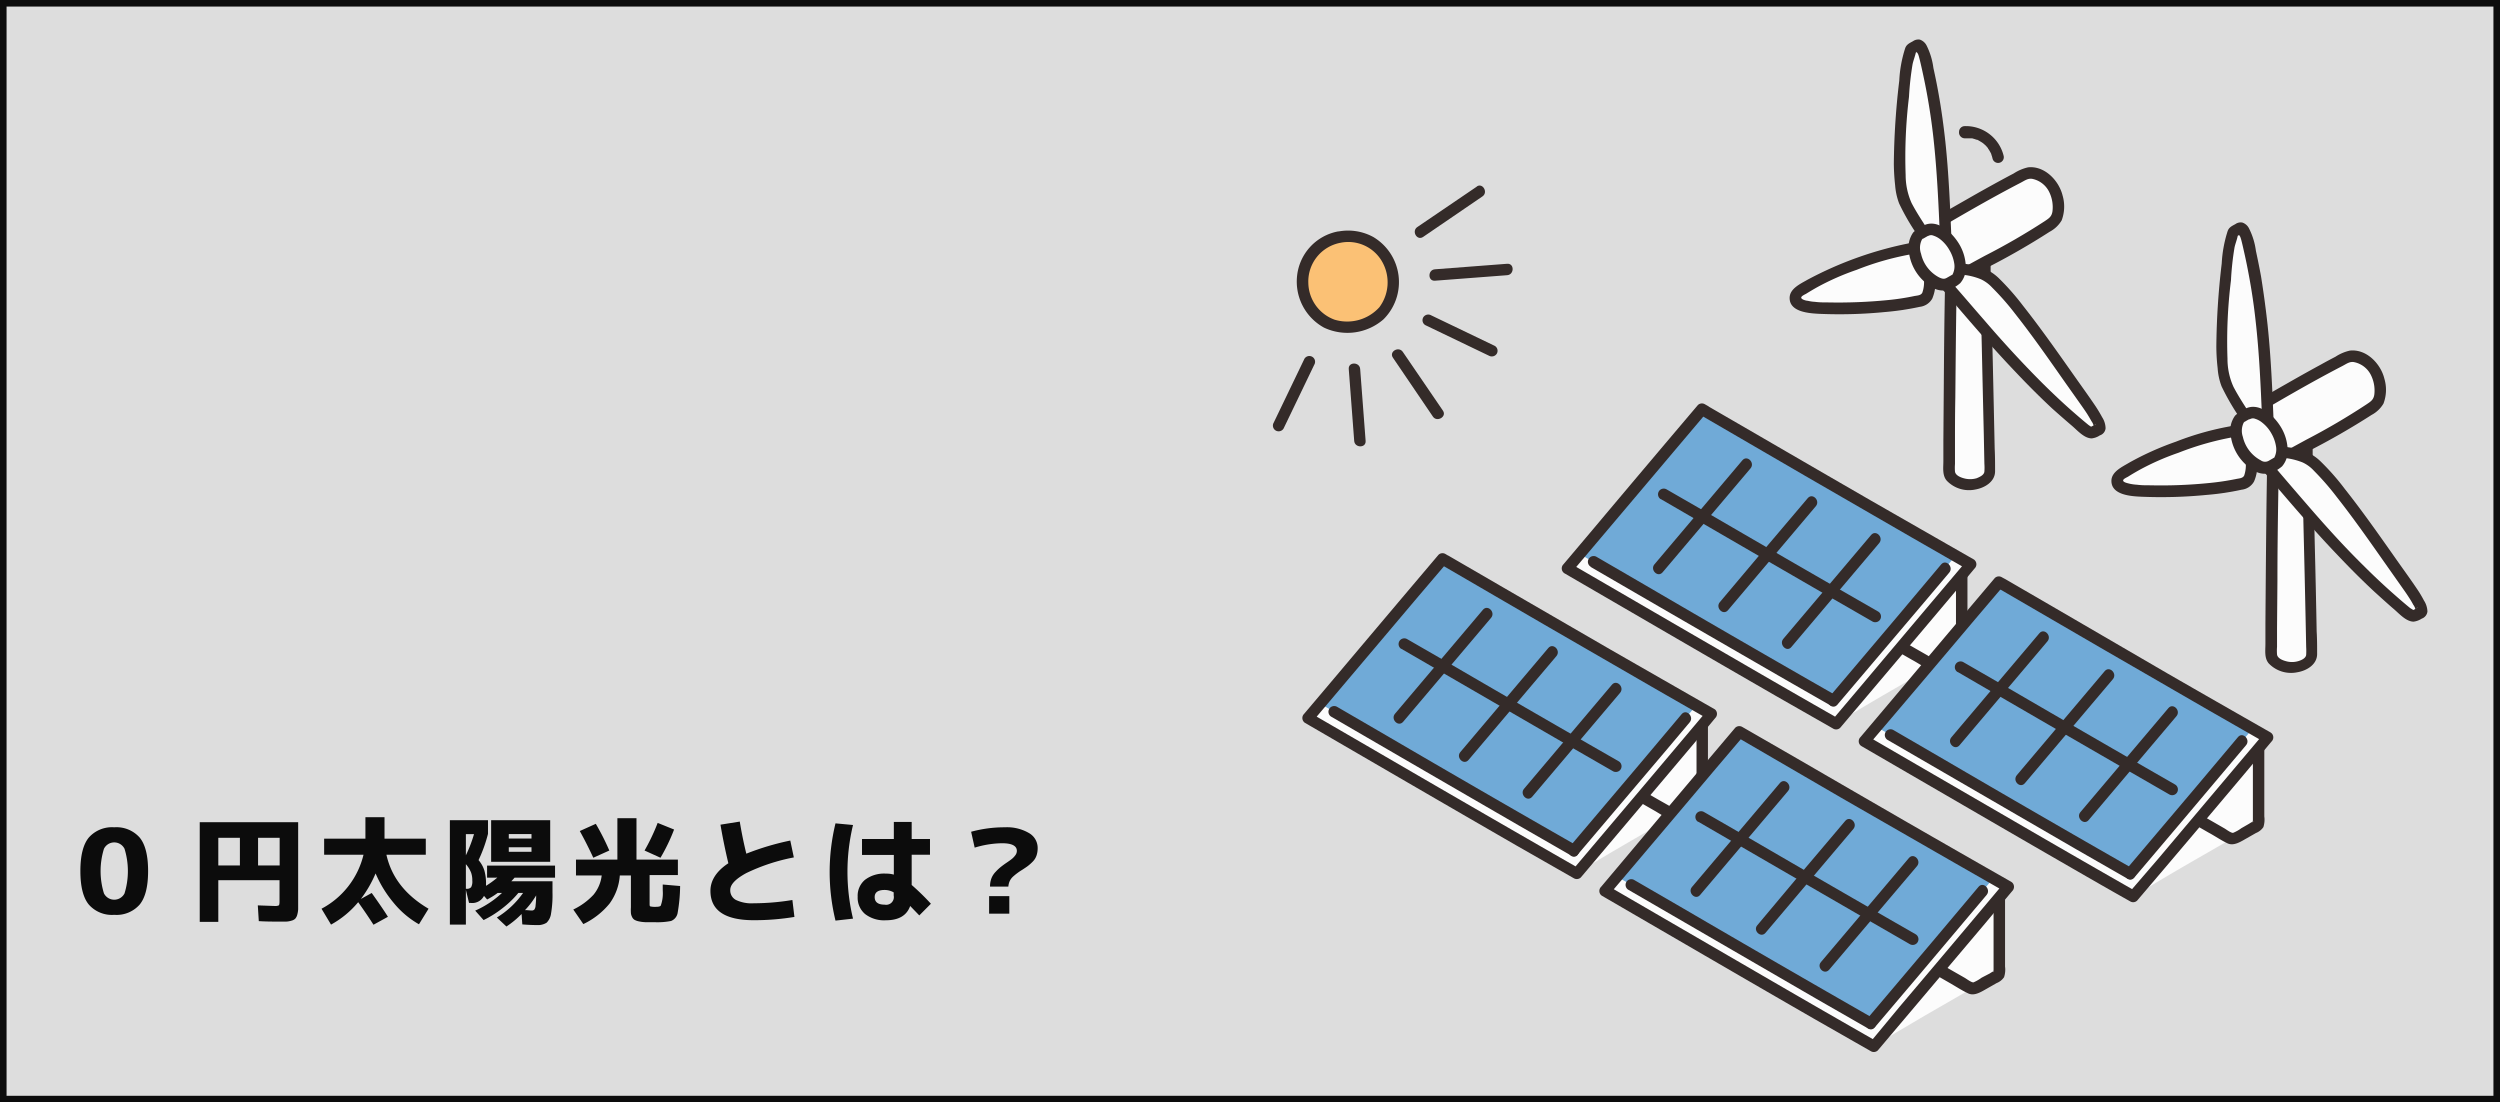 <svg xmlns="http://www.w3.org/2000/svg" viewBox="0 0 381 168"><rect x="0" y="0" width="381" height="168" fill="#808080" stroke="none"/><defs><style>.cls-1{fill:#ddd;stroke:#0c0c0c;stroke-miterlimit:10;}.cls-2{opacity:0.9;}.cls-3{fill:#fff;}.cls-4{fill:#211715;}.cls-5{fill:#64a4d6;}.cls-6{fill:#febe69;}.cls-7{fill:#0c0c0c;}</style></defs><g id="レイヤー_2" data-name="レイヤー 2"><g id="レイヤー_1-2" data-name="レイヤー 1"><rect class="cls-1" x="0.5" y="0.5" width="380" height="167"/><g class="cls-2"><path class="cls-3" d="M304.65,140.94v-4l-9.19,10.89,4.82,2.76a.88.88,0,0,0,.86,0l3.3-1.89a.45.45,0,0,0,.22-.38C304.65,147.16,304.65,144.11,304.65,140.94Z"/><path class="cls-3" d="M344.19,118.12v-4.05c-2.82,3.36-6,7.1-9.19,10.9l4.82,2.76a.87.87,0,0,0,.87,0l3.29-1.88a.45.45,0,0,0,.22-.38C344.19,124.34,344.19,121.29,344.19,118.12Z"/><path class="cls-3" d="M302.6,40.12c.2,8.45.68,28.89.71,31.79a1.64,1.64,0,0,1-.91,1.34,4.2,4.2,0,0,1-4.34,0,1.68,1.68,0,0,1-.94-1.34c.06-5.55.13-20.38.29-28.27"/><path class="cls-4" d="M301.72,40.12c.11,4.16.2,8.32.3,12.48q.15,6.78.31,13.56l.09,4.5a8.29,8.29,0,0,1,0,1.22c-.06.53-.72.81-1.17,1a3.53,3.53,0,0,1-2,0c-.47-.13-1.22-.43-1.31-1a7.62,7.62,0,0,1,0-1.17c0-1,0-1.9,0-2.85,0-2.41,0-4.83.05-7.24.05-5.13.09-10.26.18-15.39,0-.52,0-1.05,0-1.58a.88.88,0,0,0-1.75,0c-.11,5.24-.15,10.48-.19,15.72l-.06,7.79c0,1,0,2.07,0,3.1s-.19,2.18.52,3a4.69,4.69,0,0,0,4.36,1.34c1.43-.25,3-1.19,3-2.78,0-1.14,0-2.29-.06-3.43q-.14-6.64-.29-13.29l-.33-13.73,0-1.29a.87.87,0,0,0-1.74,0Z"/><path class="cls-3" d="M297.42,42.82l3.12-1.8,12.32-7.11a2.28,2.28,0,0,0,.86-2.1,6.56,6.56,0,0,0-3-5.24,2.13,2.13,0,0,0-2.16-.24l-15.68,9.05"/><path class="cls-4" d="M297.86,43.58c1.64-.95,3.28-1.88,4.95-2.77a108.94,108.94,0,0,0,9.56-5.49,4.65,4.65,0,0,0,1.83-1.74,6,6,0,0,0,.14-3.78c-.56-2.28-2.73-4.56-5.25-4.3a6.74,6.74,0,0,0-2.21.94c-.73.38-1.45.77-2.17,1.16q-2.55,1.39-5.07,2.84c-2.42,1.38-4.84,2.77-7.24,4.18a.87.87,0,0,0,.88,1.51c4.83-2.84,9.67-5.69,14.65-8.27.64-.33,1.12-.72,1.8-.6a3.7,3.7,0,0,1,2.53,1.92,5.26,5.26,0,0,1,.54,3c-.11.85-.57,1.11-1.22,1.55A100.9,100.9,0,0,1,302.46,39c-1.85,1-3.66,2-5.47,3a.87.87,0,0,0,.88,1.51Z"/><path class="cls-3" d="M298.83,41a9.38,9.38,0,0,1,4.37,1.33c3.44,2.64,10.42,13,14.5,18.73a20.71,20.71,0,0,1,2.1,3.38,2,2,0,0,1,.21.66.34.34,0,0,1-.13.3l-.93.47c-.25.12-.75-.08-1.14-.39-7.59-6.18-14.08-13.76-21-21.84"/><path class="cls-3" d="M293,35.47c-.81-1.29-2.81-4.31-3.07-5.55-1.12-5.3,0-13.9.51-19.39a14,14,0,0,1,.78-3.11s1-.55,1-.56c.46,0,.92.94,1.09,1.62,2.46,9.91,2.83,18.53,3.2,27.68"/><path class="cls-3" d="M291.57,37.79c-4.64.64-12.44,3.71-14.54,4.9a29.52,29.52,0,0,0-3,1.83,1,1,0,0,0-.23,1.43l0,0a1.38,1.38,0,0,0,.52.37,7,7,0,0,0,2.67.53c4.58.24,11.91-.1,15.93-1.17,1-.26,1.16-1.79,1.11-3.23"/><path class="cls-4" d="M298.83,41.85a9.82,9.82,0,0,1,3.06.71,5.54,5.54,0,0,1,1.71,1.26,39.8,39.8,0,0,1,3.51,4c2.74,3.47,5.27,7.12,7.81,10.74l1.89,2.67c.43.61.87,1.22,1.27,1.84.23.37.45.74.66,1.12a1.91,1.91,0,0,1,.38,1l.12-.44c.08-.19.25-.18,0,0l-.44.22a1.21,1.21,0,0,1-.2.09s.2,0,.16,0-.37-.21-.53-.34c-.82-.67-1.62-1.36-2.42-2.06-1.57-1.38-3.09-2.82-4.58-4.3-3.06-3.06-6-6.27-8.8-9.53-1.67-1.91-3.31-3.84-5-5.76-.72-.86-1.95.38-1.23,1.23,3.59,4.2,7.17,8.41,11,12.42,1.8,1.91,3.66,3.77,5.58,5.56,1,.89,2,1.77,3,2.62.82.7,1.86,1.91,3,1.91a2.75,2.75,0,0,0,1.24-.46,1.25,1.25,0,0,0,.87-1.07,3.2,3.2,0,0,0-.52-1.69c-.33-.61-.69-1.21-1.08-1.79-1.14-1.68-2.34-3.33-3.51-5-2.43-3.45-4.87-6.91-7.49-10.23a38.28,38.28,0,0,0-3.67-4.17,7.22,7.22,0,0,0-2.31-1.51,13.12,13.12,0,0,0-3.45-.74.88.88,0,0,0,0,1.75Z"/><path class="cls-4" d="M293.79,35c-.85-1.33-1.73-2.65-2.46-4.05a10.49,10.49,0,0,1-.91-4.27,76.48,76.48,0,0,1,.51-11.91,44.28,44.28,0,0,1,.55-5c.14-.65.42-1.3.53-1.95,0-.15,0,0,0,.07l-.28.27,0,0A1,1,0,0,0,292,8l.41-.22.14-.08c.23-.2-.6-.23-.54,0s.19.35.29.51a3.5,3.5,0,0,1,.17.52c.17.63.31,1.26.45,1.89.26,1.18.51,2.38.73,3.58.41,2.24.75,4.51,1,6.78.56,5.05.78,10.13,1,15.2,0,1.12,1.78,1.13,1.74,0-.2-4.84-.4-9.7-.91-14.52-.27-2.49-.61-5-1.05-7.42-.23-1.3-.49-2.59-.78-3.88a10.63,10.63,0,0,0-1.05-3.45,1.86,1.86,0,0,0-1-.87,1.42,1.42,0,0,0-1.06.24c-.54.3-1,.49-1.2,1.1a19,19,0,0,0-.89,4.9,114.2,114.2,0,0,0-.83,12.67,33,33,0,0,0,.2,3.3,9.88,9.88,0,0,0,.6,2.74,34.33,34.33,0,0,0,2.87,4.94c.6.94,2.11.07,1.51-.88Z"/><path class="cls-4" d="M291.34,37a55.95,55.95,0,0,0-15.89,5.64c-1.05.61-2.72,1.35-2.71,2.78,0,2.15,3,2.33,4.56,2.41a71,71,0,0,0,10-.28,41,41,0,0,0,5.28-.79,2.5,2.5,0,0,0,1.9-1.26,6.26,6.26,0,0,0,.46-3,.87.87,0,0,0-1.74,0,4.9,4.9,0,0,1-.23,2.08c-.2.46-.79.45-1.24.54a36.45,36.45,0,0,1-4,.61,77.26,77.26,0,0,1-9.13.36c-.66,0-1.32,0-2-.09a5.73,5.73,0,0,1-1.09-.16c-.22,0-.95-.18-1-.45s.58-.52.76-.63c.56-.35,1.12-.68,1.69-1a38.61,38.61,0,0,1,6-2.64,43.25,43.25,0,0,1,8.87-2.47.89.89,0,0,0,.61-1.08.91.91,0,0,0-1.08-.61Z"/><path class="cls-3" d="M293.52,35.17l-.9.52a2.15,2.15,0,0,0-.88,2,6.41,6.41,0,0,0,3,5.31,2.18,2.18,0,0,0,2.18.29l.91-.52a2.26,2.26,0,0,0,.85-2.09,6.55,6.55,0,0,0-3-5.24A2.14,2.14,0,0,0,293.52,35.17Z"/><path class="cls-4" d="M293.08,34.42a5.31,5.31,0,0,0-1.5,1,4,4,0,0,0-.65,3.08,7.22,7.22,0,0,0,3.4,5.21,3.16,3.16,0,0,0,3.07.3,5.38,5.38,0,0,0,1.34-.86,3.57,3.57,0,0,0,.84-2.72,7.06,7.06,0,0,0-.82-2.91c-1-1.87-3.41-4.33-5.68-3.12-1,.53-.12,2,.88,1.51a.87.87,0,0,1,.69,0,3.39,3.39,0,0,1,1.06.57,5.55,5.55,0,0,1,1.38,1.63,5.67,5.67,0,0,1,.73,2,2.68,2.68,0,0,1-.28,1.77s.08-.09,0,0,.07,0-.05,0l-.13.08-.65.37c-.38.22-.66.2-1.2-.06a5.37,5.37,0,0,1-2.74-3.59,2.74,2.74,0,0,1,.15-2.2c-.08.09.12-.12.11-.11s0,0,.06,0l.21-.12.68-.39A.87.87,0,0,0,293.08,34.42Z"/><path class="cls-4" d="M299.5,21.08h.74l.1,0,.21,0,.41.12.17.06.13.05c-.1-.05.08,0,.1,0l.19.1.37.22.16.1.11.08.08.06.17.15a2.37,2.37,0,0,1,.28.27l.26.3c.13.15-.06-.1,0,.05l.13.18a7.62,7.62,0,0,1,.38.69c-.09-.18,0,0,0,.06s.05.13.07.2.08.28.11.42a.87.87,0,1,0,1.68-.46,5.93,5.93,0,0,0-5.91-4.51.87.87,0,0,0-.88.87A.89.89,0,0,0,299.5,21.08Z"/><path class="cls-3" d="M281.19,108.72l8.55-10.11,4.82,2.76a1.17,1.17,0,0,0,.24.09c-3,1.76-11.3,6.42-14.94,8.84Z"/><path class="cls-3" d="M298.93,91.76v-4l-9.18,10.89,4.82,2.76a.88.88,0,0,0,.86,0l3.29-1.89a.43.43,0,0,0,.22-.38C298.94,98,298.93,94.93,298.93,91.76Z"/><path class="cls-4" d="M288.27,98.77l3.07,1.76c1,.54,1.88,1.16,2.87,1.63s2.05-.27,3-.8l1.35-.77a2.44,2.44,0,0,0,1.13-.9,3.68,3.68,0,0,0,.15-1.62V85.83a.88.88,0,0,0-1.75,0c0,3,0,6,0,9V98.3c0,.18,0,.37,0,.55a.28.28,0,0,0,0,.13c.07.24-.24-.45.06-.17a5.07,5.07,0,0,0-.64.37l-1.18.68a6.63,6.63,0,0,1-1.24.71c-.28.06-1-.48-1.31-.67l-1.45-.83-3.16-1.81a.87.87,0,0,0-.88,1.51Z"/><path class="cls-5" d="M259.86,62.64l-.49-.29c-6.1,7.24-13.83,16.39-20.48,24.25,12.25,7.11,28.44,16.54,41,23.7,6.68-7.89,14.52-17.16,20.49-24.27C288.12,79.05,271.75,69.54,259.86,62.64Z"/><path class="cls-4" d="M253.09,76.05q12.59,7.31,25.17,14.58l7.09,4.08a.87.87,0,0,0,.88-1.51q-12.69-7.28-25.32-14.63l-6.94-4a.87.87,0,0,0-.88,1.5Z"/><path class="cls-4" d="M273,98.61l13.39-15.84c.72-.86-.5-2.1-1.23-1.24q-6.69,7.93-13.4,15.85C271.08,98.23,272.31,99.47,273,98.61Z"/><path class="cls-4" d="M263.34,93l13.39-15.85c.72-.85-.5-2.09-1.23-1.23q-6.72,7.9-13.4,15.85C261.38,92.62,262.61,93.86,263.34,93Z"/><path class="cls-4" d="M253.38,87.22q6.71-7.91,13.4-15.84c.72-.85-.51-2.09-1.24-1.23L252.14,86C251.42,86.84,252.65,88.08,253.38,87.22Z"/><path class="cls-3" d="M266.22,102.46C256.85,97,247,91.31,238.89,86.6l1.84-2.18c11.7,6.8,26.83,15.61,38.65,22.36,5.95-7,12.95-15.3,18.65-22.08L300.35,86c-6,7.11-13.81,16.38-20.49,24.27C275.63,107.88,271,105.21,266.22,102.46Z"/><path class="cls-4" d="M280,107.41q6.79-8,13.57-16l3.5-4.15c.71-.86-.51-2.1-1.24-1.24q-6.6,7.88-13.25,15.71l-3.81,4.5C278,107,279.26,108.27,280,107.41Z"/><path class="cls-4" d="M242.43,86.41Q256.76,94.73,271.1,103q3.91,2.25,7.84,4.49a.87.87,0,0,0,.88-1.5q-14.49-8.28-28.89-16.7l-7.62-4.43a.87.87,0,0,0-.88,1.51Z"/><path class="cls-4" d="M260.3,61.88l-.49-.28a.88.88,0,0,0-1.06.14q-8,9.43-15.93,18.87L238.27,86a.88.88,0,0,0,0,1.25.61.61,0,0,0,.15.12l15.66,9.1q8.26,4.8,16.55,9.58l8.76,5a.88.88,0,0,0,1.06-.14q8.16-9.63,16.3-19.29c1.4-1.66,2.79-3.32,4.19-5a.88.88,0,0,0,0-1.25.44.44,0,0,0-.15-.12q-7.87-4.5-15.72-9-8.18-4.72-16.35-9.47l-8.42-4.88a.87.87,0,0,0-.88,1.5l15.48,9,16.42,9.49,8.59,4.93-.18-1.37q-8,9.45-15.94,18.89l-4.55,5.38,1.06-.14q-7.95-4.53-15.86-9.13-8.25-4.77-16.5-9.57l-8.61-5,.17,1.37q8.13-9.6,16.23-19.2L260,63l-1.05.14.49.28A.87.87,0,0,0,260.3,61.88Z"/><path class="cls-3" d="M326.45,135.08,335,125l4.82,2.76a.85.85,0,0,0,.24.09c-3,1.76-11.3,6.42-14.94,8.84Z"/><path class="cls-4" d="M333.53,125.13l3.06,1.76c1,.54,1.89,1.16,2.87,1.63s2.06-.27,3-.8l1.35-.77a2.49,2.49,0,0,0,1.13-.9,3.71,3.71,0,0,0,.14-1.63V112.19a.87.87,0,0,0-1.74,0v12.47c0,.18,0,.37,0,.55v.13c.08.24-.23-.45.07-.17a5.19,5.19,0,0,0-.65.37l-1.18.68a5.82,5.82,0,0,1-1.24.7c-.28.07-1-.47-1.31-.66l-1.44-.83-3.16-1.81a.87.87,0,0,0-.88,1.51Z"/><path class="cls-5" d="M305.12,89l-.49-.29C298.53,96,290.8,105.09,284.15,113c12.25,7.11,28.44,16.55,41,23.7,6.67-7.89,14.51-17.16,20.49-24.27C333.38,105.41,317,95.9,305.12,89Z"/><path class="cls-4" d="M298.35,102.41q12.57,7.31,25.17,14.58l7.08,4.08a.87.87,0,0,0,.88-1.51q-12.68-7.28-25.32-14.64l-6.93-4a.87.87,0,0,0-.88,1.51Z"/><path class="cls-4" d="M318.29,125l13.4-15.85c.72-.85-.51-2.09-1.23-1.23q-6.69,7.94-13.4,15.84C316.34,124.59,317.57,125.83,318.29,125Z"/><path class="cls-4" d="M308.59,119.36,322,103.51c.72-.85-.51-2.09-1.24-1.23q-6.71,7.91-13.39,15.85C306.64,119,307.86,120.22,308.59,119.36Z"/><path class="cls-4" d="M298.63,113.58q6.71-7.9,13.4-15.84c.72-.85-.51-2.09-1.23-1.23q-6.71,7.9-13.4,15.84c-.73.85.5,2.09,1.23,1.23Z"/><path class="cls-3" d="M311.47,128.81c-9.36-5.41-19.21-11.14-27.32-15.86l1.83-2.17c11.7,6.8,26.83,15.61,38.65,22.36,6-7,12.95-15.31,18.66-22.08l2.32,1.33c-6,7.1-13.82,16.38-20.49,24.27C320.89,134.24,316.24,131.57,311.47,128.81Z"/><path class="cls-4" d="M325.24,133.77q6.79-8,13.57-16.06l3.49-4.14c.72-.86-.51-2.1-1.23-1.24q-6.61,7.88-13.26,15.71-1.89,2.25-3.8,4.49c-.72.86.5,2.1,1.23,1.24Z"/><path class="cls-4" d="M287.68,112.77l28.68,16.63,7.83,4.49a.87.87,0,0,0,.88-1.5q-14.49-8.28-28.89-16.7l-7.62-4.43a.87.87,0,0,0-.88,1.51Z"/><path class="cls-4" d="M305.56,88.24l-.5-.28a.88.88,0,0,0-1.05.13q-8,9.45-15.94,18.88l-4.54,5.37a.88.88,0,0,0,0,1.25l.16.12,15.66,9.09q8.26,4.8,16.55,9.58c2.92,1.68,5.83,3.36,8.76,5a.86.86,0,0,0,1.05-.14Q333.89,127.64,342,118l4.19-5a.88.88,0,0,0,0-1.25l-.15-.12q-7.87-4.48-15.72-9L314,93.13l-8.42-4.89a.87.87,0,0,0-.88,1.51l15.48,9,16.42,9.49,8.59,4.92-.18-1.37q-8,9.47-15.94,18.9L324.5,136l1.06-.14q-7.95-4.53-15.86-9.12l-16.5-9.57-8.61-5,.17,1.37Q292.89,104,301,94.38l4.25-5-1.05.13.49.29A.87.87,0,0,0,305.56,88.24Z"/><path class="cls-3" d="M241.66,131.54l8.55-10.11,4.82,2.76a.92.92,0,0,0,.23.09c-3,1.76-11.29,6.42-14.94,8.84Z"/><path class="cls-3" d="M259.4,114.58v-4l-9.19,10.89,4.82,2.76a.88.88,0,0,0,.86,0l3.29-1.89a.43.43,0,0,0,.22-.38Z"/><path class="cls-4" d="M248.73,121.59l3.07,1.76c.95.54,1.89,1.16,2.87,1.63s2.06-.27,3-.79l1.34-.78a2.51,2.51,0,0,0,1.14-.89,3.72,3.72,0,0,0,.14-1.63V108.65a.87.87,0,0,0-1.74,0v12.47c0,.18,0,.37,0,.55a.33.33,0,0,0,0,.14c.07.24-.24-.45.06-.18a5.07,5.07,0,0,0-.64.37l-1.18.68a6.33,6.33,0,0,1-1.24.71c-.28.06-1-.48-1.31-.67l-1.45-.82-3.16-1.82a.87.87,0,0,0-.88,1.51Z"/><path class="cls-5" d="M220.32,85.46l-.49-.29c-6.1,7.25-13.82,16.39-20.48,24.25,12.25,7.11,28.44,16.55,41,23.7,6.68-7.89,14.52-17.16,20.5-24.27C248.59,101.87,232.21,92.36,220.32,85.46Z"/><path class="cls-4" d="M213.55,98.87l25.17,14.58,7.09,4.08a.87.87,0,0,0,.88-1.51q-12.69-7.27-25.32-14.63l-6.94-4a.87.87,0,0,0-.88,1.5Z"/><path class="cls-4" d="M233.5,121.43l13.4-15.84c.72-.85-.51-2.1-1.24-1.24q-6.69,7.94-13.39,15.85C231.55,121.05,232.77,122.29,233.5,121.43Z"/><path class="cls-4" d="M223.8,115.82,237.19,100c.73-.86-.5-2.1-1.23-1.24q-6.72,7.92-13.4,15.85C221.84,115.44,223.07,116.68,223.8,115.82Z"/><path class="cls-4" d="M213.84,110q6.71-7.91,13.4-15.84c.72-.85-.51-2.09-1.24-1.23l-13.4,15.84c-.72.85.51,2.09,1.24,1.23Z"/><path class="cls-3" d="M226.68,125.28c-9.36-5.42-19.21-11.15-27.33-15.86l1.84-2.18c11.7,6.8,26.83,15.61,38.65,22.36,5.95-7,12.95-15.3,18.65-22.08l2.32,1.33c-6,7.11-13.81,16.38-20.49,24.27C236.09,130.71,231.45,128,226.68,125.28Z"/><path class="cls-4" d="M240.45,130.23l13.57-16c1.16-1.39,2.33-2.77,3.49-4.15.72-.86-.51-2.1-1.23-1.24q-6.61,7.88-13.26,15.71l-3.81,4.5c-.72.85.51,2.09,1.24,1.23Z"/><path class="cls-4" d="M202.89,109.23q14.33,8.33,28.68,16.63l7.83,4.5a.87.87,0,0,0,.88-1.51q-14.49-8.28-28.89-16.7l-7.62-4.43A.87.87,0,0,0,202.89,109.23Z"/><path class="cls-4" d="M220.76,84.71l-.49-.29a.88.88,0,0,0-1.05.14q-8,9.45-15.94,18.87l-4.54,5.37a.88.88,0,0,0,0,1.25.57.57,0,0,0,.15.12l15.66,9.1q8.27,4.8,16.55,9.58l8.76,5a.89.89,0,0,0,1.06-.13q8.16-9.65,16.3-19.3c1.4-1.66,2.8-3.31,4.19-5a.9.9,0,0,0,0-1.26.91.91,0,0,0-.16-.11q-7.87-4.5-15.72-9l-16.35-9.47-8.41-4.88a.87.87,0,0,0-.88,1.5q7.73,4.5,15.47,9l16.42,9.49q4.29,2.47,8.6,4.93l-.18-1.37q-7.95,9.45-15.94,18.89l-4.55,5.38,1-.14q-7.94-4.55-15.86-9.13-8.25-4.77-16.49-9.57l-8.62-5L200,110q8.11-9.59,16.22-19.19l4.26-5-1.06.14.49.28A.87.87,0,0,0,220.76,84.71Z"/><path class="cls-3" d="M286.91,157.9l8.55-10.11,4.82,2.76.24.09c-3,1.76-11.3,6.42-14.94,8.84Z"/><path class="cls-4" d="M294,148l3.06,1.76c.95.54,1.89,1.16,2.88,1.63s2.05-.27,3-.8l1.35-.77a2.44,2.44,0,0,0,1.13-.9,3.68,3.68,0,0,0,.15-1.62V135a.88.88,0,0,0-1.75,0v13.15c.08.24-.23-.45.07-.17a4.45,4.45,0,0,0-.64.37L302,149a6.25,6.25,0,0,1-1.23.71c-.28.06-1-.48-1.31-.67l-1.45-.83-3.16-1.81A.87.87,0,0,0,294,148Z"/><path class="cls-5" d="M265.58,111.82l-.49-.29c-6.1,7.24-13.83,16.39-20.48,24.25,12.25,7.11,28.44,16.54,41,23.7,6.67-7.89,14.51-17.16,20.49-24.27C293.84,128.23,277.47,118.72,265.58,111.82Z"/><path class="cls-4" d="M258.81,125.23q12.58,7.3,25.17,14.58l7.08,4.08a.87.87,0,0,0,.88-1.51q-12.68-7.27-25.32-14.63l-6.93-4a.87.87,0,0,0-.88,1.51Z"/><path class="cls-4" d="M278.76,147.79,292.15,132c.72-.86-.51-2.1-1.23-1.24q-6.69,7.93-13.4,15.85C276.8,147.41,278,148.65,278.76,147.79Z"/><path class="cls-4" d="M269.05,142.18l13.4-15.84c.72-.86-.51-2.1-1.23-1.24Q274.5,133,267.82,141C267.1,141.8,268.33,143,269.05,142.18Z"/><path class="cls-4" d="M259.09,136.4q6.72-7.91,13.4-15.84c.72-.85-.5-2.09-1.23-1.23l-13.4,15.84C257.14,136,258.37,137.26,259.09,136.4Z"/><path class="cls-3" d="M271.94,151.63c-9.37-5.41-19.22-11.14-27.33-15.85l1.83-2.18c11.71,6.8,26.84,15.61,38.66,22.36,5.95-7,12.95-15.3,18.65-22.08l2.32,1.33c-6,7.11-13.82,16.38-20.49,24.27C281.35,157.06,276.71,154.39,271.94,151.63Z"/><path class="cls-4" d="M285.7,156.59q6.8-8,13.57-16.06l3.49-4.14c.72-.86-.51-2.1-1.23-1.24q-6.61,7.88-13.25,15.71l-3.81,4.5c-.72.85.51,2.09,1.23,1.23Z"/><path class="cls-4" d="M248.14,135.59l28.68,16.63,7.83,4.49a.87.87,0,0,0,.88-1.5q-14.47-8.28-28.89-16.7L249,134.08A.87.87,0,0,0,248.14,135.59Z"/><path class="cls-4" d="M266,111.06l-.49-.28a.89.89,0,0,0-1.06.13q-8,9.45-15.93,18.88L244,135.16a.88.88,0,0,0,0,1.25,1,1,0,0,0,.16.12l15.66,9.1q8.26,4.8,16.55,9.58l8.76,5a.88.88,0,0,0,1.05-.13q8.16-9.65,16.31-19.3,2.08-2.49,4.19-5a.91.91,0,0,0,0-1.26l-.15-.12q-7.87-4.48-15.72-9-8.19-4.73-16.36-9.47L266,111.06a.87.87,0,0,0-.88,1.51l15.47,9L297,131l8.6,4.92-.18-1.37q-7.95,9.47-15.94,18.9L285,158.86l1.06-.13q-7.95-4.54-15.86-9.13L253.66,140l-8.61-5,.17,1.37q8.13-9.58,16.23-19.19l4.25-5-1.05.13.49.29A.87.87,0,0,0,266,111.06Z"/><path class="cls-6" d="M204.06,36.13A6.76,6.76,0,0,0,198.6,44c0,.07,0,.15,0,.22a6.65,6.65,0,0,0,8.13,5.49,6.58,6.58,0,0,0,5.39-8.19,6.75,6.75,0,0,0-7.87-5.41Z"/><path class="cls-4" d="M225.08,28.43,216,34.6c-.92.63-.05,2.14.88,1.51,3-2.06,6-4.11,9.05-6.18.92-.63,0-2.14-.88-1.5Z"/><path class="cls-4" d="M205.55,56.24q.42,5.48.83,10.95c.08,1.11,1.83,1.12,1.74,0q-.41-5.47-.83-10.95c-.08-1.11-1.83-1.12-1.74,0Z"/><path class="cls-4" d="M195.62,65.3l4.68-9.73a.87.87,0,0,0-1.51-.88l-4.68,9.73a.87.87,0,0,0,1.51.88Z"/><path class="cls-4" d="M219.9,62.58l-6.11-8.95c-.63-.92-2.14-.05-1.51.88l6.11,9C219,64.38,220.54,63.51,219.9,62.58Z"/><path class="cls-4" d="M217.22,49.55l9.7,4.66a.89.89,0,0,0,1.19-.31.87.87,0,0,0-.31-1.19l-9.7-4.66a.89.89,0,0,0-1.19.31A.87.87,0,0,0,217.22,49.55Z"/><path class="cls-4" d="M229.69,40.2l-11,.84c-1.12.08-1.12,1.83,0,1.74l11-.84C230.8,41.86,230.81,40.11,229.69,40.2Z"/><path class="cls-4" d="M203.82,35.29A7.71,7.71,0,0,0,197.68,42a8,8,0,0,0,4.1,7.93,8.37,8.37,0,0,0,9.06-1.26,8,8,0,0,0-1.55-12.55,8,8,0,0,0-5.47-.81c-1.1.21-.63,1.89.47,1.69a5.93,5.93,0,0,1,6.37,2.92,6.35,6.35,0,0,1-.45,6.91,6.62,6.62,0,0,1-6.82,1.89,6.07,6.07,0,0,1-4-5.58,6,6,0,0,1,4.9-6.14C205.38,36.74,204.92,35.06,203.82,35.29Z"/><path class="cls-3" d="M351.64,68.05c.2,8.45.68,28.89.71,31.79a1.62,1.62,0,0,1-.9,1.33,4.2,4.2,0,0,1-4.34,0,1.66,1.66,0,0,1-.94-1.34c.06-5.54.12-20.38.29-28.27"/><path class="cls-4" d="M350.77,68.05q.15,6.24.29,12.47.17,6.78.31,13.57l.09,4.49a10.1,10.1,0,0,1,0,1.23c-.07.52-.73.8-1.18.94a3.41,3.41,0,0,1-1.95,0c-.48-.13-1.23-.43-1.31-1a7.75,7.75,0,0,1,0-1.18c0-1,0-1.9,0-2.85l.06-7.23c0-5.13.08-10.26.17-15.39l0-1.58a.88.88,0,0,0-1.75,0c-.1,5.24-.14,10.48-.19,15.72l-.06,7.79c0,1,0,2.06,0,3.09s-.19,2.18.52,3a4.71,4.71,0,0,0,4.36,1.33c1.43-.24,3-1.18,3-2.78,0-1.14,0-2.29-.07-3.43q-.12-6.64-.29-13.28-.15-6.87-.32-13.74l0-1.29a.88.88,0,0,0-1.75,0Z"/><path class="cls-3" d="M346.47,70.75l3.11-1.8,12.33-7.12a2.26,2.26,0,0,0,.85-2.09,6.52,6.52,0,0,0-3-5.24,2.14,2.14,0,0,0-2.16-.25l-15.68,9"/><path class="cls-4" d="M346.91,71.5c1.64-1,3.27-1.88,4.94-2.76q4.92-2.51,9.57-5.5a4.59,4.59,0,0,0,1.82-1.73,5.92,5.92,0,0,0,.14-3.79c-.55-2.27-2.72-4.56-5.25-4.29a6.62,6.62,0,0,0-2.21.94c-.73.38-1.45.76-2.16,1.16-1.7.92-3.39,1.87-5.07,2.83-2.43,1.38-4.84,2.78-7.25,4.19a.87.87,0,0,0,.88,1.51c4.83-2.85,9.68-5.7,14.66-8.28.63-.33,1.12-.72,1.79-.59a3.68,3.68,0,0,1,2.53,1.91,5.3,5.3,0,0,1,.55,3c-.11.85-.58,1.11-1.23,1.55A101.82,101.82,0,0,1,351.5,67c-1.84,1-3.66,2-5.47,3a.87.87,0,0,0,.88,1.5Z"/><path class="cls-3" d="M347.88,68.9a9.54,9.54,0,0,1,4.37,1.33c3.43,2.64,10.41,13,14.5,18.73a22.68,22.68,0,0,1,2.1,3.38,1.74,1.74,0,0,1,.2.67.3.3,0,0,1-.13.29l-.93.47c-.24.12-.74-.07-1.13-.39-7.6-6.18-14.09-13.75-21-21.83"/><path class="cls-3" d="M342.08,63.39c-.82-1.28-2.82-4.31-3.08-5.55-1.12-5.3,0-13.89.52-19.38a14.53,14.53,0,0,1,.77-3.12s1-.55,1-.56c.46,0,.92.94,1.09,1.62,2.45,9.91,2.82,18.53,3.19,27.69"/><path class="cls-3" d="M340.62,65.72a58.44,58.44,0,0,0-14.55,4.89,26.81,26.81,0,0,0-3,1.84,1,1,0,0,0-.23,1.43l0,0a1.32,1.32,0,0,0,.51.36,7,7,0,0,0,2.67.53c4.58.24,11.91-.1,15.93-1.17,1-.26,1.17-1.79,1.11-3.23"/><path class="cls-4" d="M347.88,69.77a10.27,10.27,0,0,1,3.05.71,5.46,5.46,0,0,1,1.71,1.26,41.19,41.19,0,0,1,3.52,4.05c2.74,3.48,5.26,7.12,7.81,10.74l1.88,2.67c.43.61.87,1.22,1.27,1.85a12.47,12.47,0,0,1,.66,1.11,1.89,1.89,0,0,1,.38,1l.12-.44c.09-.18.26-.18,0,0l-.44.22-.19.1s.2,0,.15-.06-.36-.21-.53-.34c-.82-.67-1.62-1.36-2.41-2.06-1.57-1.38-3.1-2.82-4.58-4.3-3.06-3-6-6.27-8.81-9.53-1.66-1.91-3.31-3.84-4.95-5.76-.73-.86-2,.38-1.23,1.23,3.58,4.2,7.16,8.41,11,12.42,1.81,1.91,3.66,3.77,5.59,5.56,1,.9,1.94,1.77,2.95,2.63.81.69,1.86,1.9,3,1.91a2.92,2.92,0,0,0,1.24-.46,1.3,1.3,0,0,0,.87-1.08,3.24,3.24,0,0,0-.53-1.68,16.49,16.49,0,0,0-1.08-1.8c-1.13-1.68-2.34-3.32-3.51-5-2.43-3.45-4.86-6.91-7.49-10.23a36.26,36.26,0,0,0-3.67-4.17,7.11,7.11,0,0,0-2.31-1.51,12.65,12.65,0,0,0-3.44-.73.87.87,0,0,0-.87.87.88.88,0,0,0,.87.87Z"/><path class="cls-4" d="M342.83,63c-.85-1.33-1.72-2.65-2.45-4.05a10.29,10.29,0,0,1-.91-4.27A75.27,75.27,0,0,1,340,42.72a44.09,44.09,0,0,1,.54-5c.14-.66.43-1.31.53-2,0-.15,0,0,0,.07l-.28.27,0,0a1.23,1.23,0,0,0,.32-.17l.4-.23.15-.08c.22-.19-.61-.23-.54,0a3.6,3.6,0,0,0,.29.5,4.68,4.68,0,0,1,.17.53c.16.62.3,1.25.44,1.88.27,1.19.51,2.38.73,3.58q.63,3.38,1,6.78c.57,5,.79,10.13,1,15.21,0,1.12,1.79,1.12,1.74,0-.19-4.85-.4-9.7-.91-14.53-.27-2.48-.61-5-1-7.42-.24-1.3-.5-2.59-.78-3.88a10.59,10.59,0,0,0-1.06-3.44,1.76,1.76,0,0,0-1-.87,1.38,1.38,0,0,0-1.06.23c-.54.3-1,.49-1.2,1.11a19.34,19.34,0,0,0-.89,4.9,114,114,0,0,0-.82,12.66,30.29,30.29,0,0,0,.2,3.3,9.52,9.52,0,0,0,.59,2.74,36.3,36.3,0,0,0,2.87,4.94c.61.94,2.12.07,1.51-.88Z"/><path class="cls-4" d="M340.39,64.88a44,44,0,0,0-8.8,2.44,44.78,44.78,0,0,0-7.1,3.19c-1,.61-2.72,1.36-2.71,2.78,0,2.16,3,2.34,4.56,2.41a71,71,0,0,0,10-.28,39.48,39.48,0,0,0,5.29-.79,2.46,2.46,0,0,0,1.89-1.26,6.12,6.12,0,0,0,.47-3,.88.88,0,0,0-1.75,0,4.89,4.89,0,0,1-.22,2.08c-.2.46-.8.45-1.24.55a39.16,39.16,0,0,1-4,.6,73.13,73.13,0,0,1-9.12.36c-.66,0-1.33,0-2-.09a6.8,6.8,0,0,1-1.09-.15c-.22-.06-.95-.19-1-.46s.59-.51.77-.63c.55-.35,1.12-.68,1.69-1A38.5,38.5,0,0,1,332,69a44.26,44.26,0,0,1,8.87-2.47.87.87,0,0,0,.61-1.07.89.89,0,0,0-1.07-.61Z"/><path class="cls-3" d="M342.56,63.1l-.9.52a2.15,2.15,0,0,0-.88,2,6.39,6.39,0,0,0,3,5.3,2.21,2.21,0,0,0,2.19.3l.9-.52a2.3,2.3,0,0,0,.85-2.1,6.54,6.54,0,0,0-3-5.24A2.13,2.13,0,0,0,342.56,63.1Z"/><path class="cls-4" d="M342.12,62.34a5.48,5.48,0,0,0-1.49,1,3.91,3.91,0,0,0-.66,3.08,7.24,7.24,0,0,0,3.41,5.22,3.12,3.12,0,0,0,3.06.29,5.62,5.62,0,0,0,1.35-.86,3.63,3.63,0,0,0,.84-2.72,7.06,7.06,0,0,0-.82-2.91c-1-1.87-3.42-4.32-5.69-3.12-1,.53-.11,2,.88,1.51a.89.89,0,0,1,.7,0,3.07,3.07,0,0,1,1.05.57A5.39,5.39,0,0,1,346.13,66a5.74,5.74,0,0,1,.73,2,2.67,2.67,0,0,1-.28,1.77s.08-.09,0,0,.07,0-.05,0l-.13.08-.64.37a1.11,1.11,0,0,1-1.21-.06,5.4,5.4,0,0,1-2.74-3.59,2.83,2.83,0,0,1,.15-2.2c-.07.1.13-.11.12-.11s0,0,.05,0l.21-.13.69-.39A.87.87,0,0,0,342.12,62.34Z"/></g><path class="cls-7" d="M13.53,127.65a4.71,4.71,0,0,1,3.88-1.57,4.71,4.71,0,0,1,3.88,1.57q1.28,1.56,1.28,5.1t-1.28,5.1a4.68,4.68,0,0,1-3.88,1.57,4.68,4.68,0,0,1-3.88-1.57q-1.28-1.56-1.28-5.1T13.53,127.65Zm2.31,8.5a1.76,1.76,0,0,0,3.14,0,11.56,11.56,0,0,0,0-6.79,1.75,1.75,0,0,0-3.14,0,11.56,11.56,0,0,0,0,6.79Z"/><path class="cls-7" d="M30.44,125.3h15v12c0,.55,0,1,0,1.28a4,4,0,0,1-.15.87A1.46,1.46,0,0,1,45,140a1.17,1.17,0,0,1-.55.3,3.13,3.13,0,0,1-.81.15q-.43,0-1.2,0c-.92,0-1.91,0-3-.07l-.15-2.4,2.51.09a1.45,1.45,0,0,0,.69-.09c.07-.06.11-.27.11-.62v-3.22H33.27v6.35H30.44Zm6.12,2.38H33.27v4.22h3.29Zm2.77,0v4.22h3.29v-4.22Z"/><path class="cls-7" d="M55.69,124.54H58.6v2.65c0,.28,0,.49,0,.62h6.29v2.45h-6q1.14,5.13,6.42,8.23l-1.46,2.37a13.73,13.73,0,0,1-3.81-3.21,17.82,17.82,0,0,1-2.8-4.54A18.31,18.31,0,0,1,55,137l1.65-.91c1.11,1.56,1.94,2.77,2.47,3.63l-2.2,1.21c-.54-.85-1.31-2-2.33-3.44a14.37,14.37,0,0,1-4.14,3.42L49,138.49a12.67,12.67,0,0,0,6.4-8.23h-6v-2.45h6.29c0-.17,0-.42,0-.77Z"/><path class="cls-7" d="M74.23,133.76v-1.84H84.59v1.84H78.42l-.49.54H84.2V136a16.83,16.83,0,0,1-.22,3.22,2.38,2.38,0,0,1-.69,1.41,2.48,2.48,0,0,1-1.45.35c-.24,0-1,0-2.24-.1l-.11-1.59a13.75,13.75,0,0,1-2.31,1.91l-1.46-1.37a13.41,13.41,0,0,0,4-3.75H79a14.93,14.93,0,0,1-2.41,2.32,15.8,15.8,0,0,1-2.89,1.82l-1.28-1.44a14.55,14.55,0,0,0,4.09-2.7h-.66a10.69,10.69,0,0,1-1.61,1l-.48-.55a2,2,0,0,1-2,1.08h-.28l-.48-2v5.3H68.56V125h5.81v2.08a21.6,21.6,0,0,1-1.44,4,4.54,4.54,0,0,1,.88,1.56,7.23,7.23,0,0,1,.26,2.1V135a14.45,14.45,0,0,0,1.72-1.25Zm-2-6.64H71v3.23A20.8,20.8,0,0,0,72.24,127.12ZM71,135.45h.07a.87.87,0,0,0,.73-.24,1.8,1.8,0,0,0,.18-1A3.54,3.54,0,0,0,71.8,133,4.46,4.46,0,0,0,71,131.7ZM74.85,125h9v6.34h-9Zm2.69,2.79H81v-.68H77.54Zm0,1.33v.69H81v-.69Zm4.17,7.34a12.39,12.39,0,0,1-1.7,2.24c.4,0,.74.06,1,.06a.54.54,0,0,0,.42-.14,1.13,1.13,0,0,0,.19-.61A14.07,14.07,0,0,0,81.71,136.5Z"/><path class="cls-7" d="M101,134.8l2.65.23a24.92,24.92,0,0,1-.39,4.16,1.61,1.61,0,0,1-1,1.17,10.72,10.72,0,0,1-2.54.18c-.57,0-1,0-1.39,0a5.42,5.42,0,0,1-1-.13,2.23,2.23,0,0,1-.65-.24,1,1,0,0,1-.35-.42,1.6,1.6,0,0,1-.18-.61,7,7,0,0,1,0-.88v-4.84H94.46a8.26,8.26,0,0,1-1.56,4.28,11.57,11.57,0,0,1-4,3.13l-1.53-2.22a10.09,10.09,0,0,0,3.08-2.25,5.63,5.63,0,0,0,1.25-2.94H87.78V131h6.31v-6.31H97V131h6.31v2.36H99v4.37c0,.23,0,.36.12.41a3.28,3.28,0,0,0,.87.06c.38,0,.62-.06.71-.18a5.62,5.62,0,0,0,.31-2.19C101,135.65,101,135.29,101,134.8ZM90.8,125.55a37.54,37.54,0,0,1,2.06,4.07l-2.44,1.1q-1-2.16-2.06-4.07Zm11.93.87a28.08,28.08,0,0,1-2.07,4.3l-2.43-1.1a30.84,30.84,0,0,0,2-4.21Z"/><path class="cls-7" d="M109.8,125.68l2.94-.47q.42,2.55,1,4.89a40.25,40.25,0,0,1,6.7-2l.54,2.57a29.28,29.28,0,0,0-7.25,2.39c-1.63.89-2.44,1.74-2.44,2.56a1.64,1.64,0,0,0,.86,1.53,5.54,5.54,0,0,0,2.73.51,36.57,36.57,0,0,0,5.88-.5l.31,2.58a37.66,37.66,0,0,1-6.19.5c-4.41,0-6.61-1.5-6.61-4.48,0-1.57.91-3,2.73-4.2Q110.27,128.48,109.8,125.68Z"/><path class="cls-7" d="M130,125.73A30.51,30.51,0,0,0,130,140l-2.67.3a31.29,31.29,0,0,1,0-14.82Zm11.73,4.53h-2.79v4.61a36.6,36.6,0,0,1,2.93,2.86l-1.77,1.78-1.39-1.44c-.51,1.45-1.74,2.18-3.7,2.18a4.74,4.74,0,0,1-3.17-.95,3.26,3.26,0,0,1-1.13-2.64,3.16,3.16,0,0,1,1.12-2.58,4.81,4.81,0,0,1,3.18-.94,4.3,4.3,0,0,1,1.21.15v-3h-4.85v-2.43h4.85v-2.6h2.72v2.6h2.79ZM136.2,136a2.79,2.79,0,0,0-1.37-.37q-1.53,0-1.53,1.08c0,.77.51,1.16,1.53,1.16a1.17,1.17,0,0,0,1.37-1.39Z"/><path class="cls-7" d="M148,126.76a19.21,19.21,0,0,1,5.14-.68,6.63,6.63,0,0,1,3.68.88,2.61,2.61,0,0,1,1.32,2.27,3.51,3.51,0,0,1-.18,1.17,2.43,2.43,0,0,1-.6.94,7,7,0,0,1-.72.64c-.2.15-.5.35-.9.61a7.63,7.63,0,0,0-.75.51c-.17.12-.37.29-.61.5a2.2,2.2,0,0,0-.51.7,2.67,2.67,0,0,0-.2.82h-2.79a3.51,3.51,0,0,1,.22-1.28,3,3,0,0,1,.66-1,6.86,6.86,0,0,1,.78-.73c.21-.17.52-.4.92-.67s.6-.42.77-.56a2.85,2.85,0,0,0,.5-.53,1.12,1.12,0,0,0,.24-.67c0-.78-.76-1.17-2.27-1.17a14.93,14.93,0,0,0-4.16.67Zm2.74,12.48v-2.67h3.08v2.67Z"/></g></g></svg>